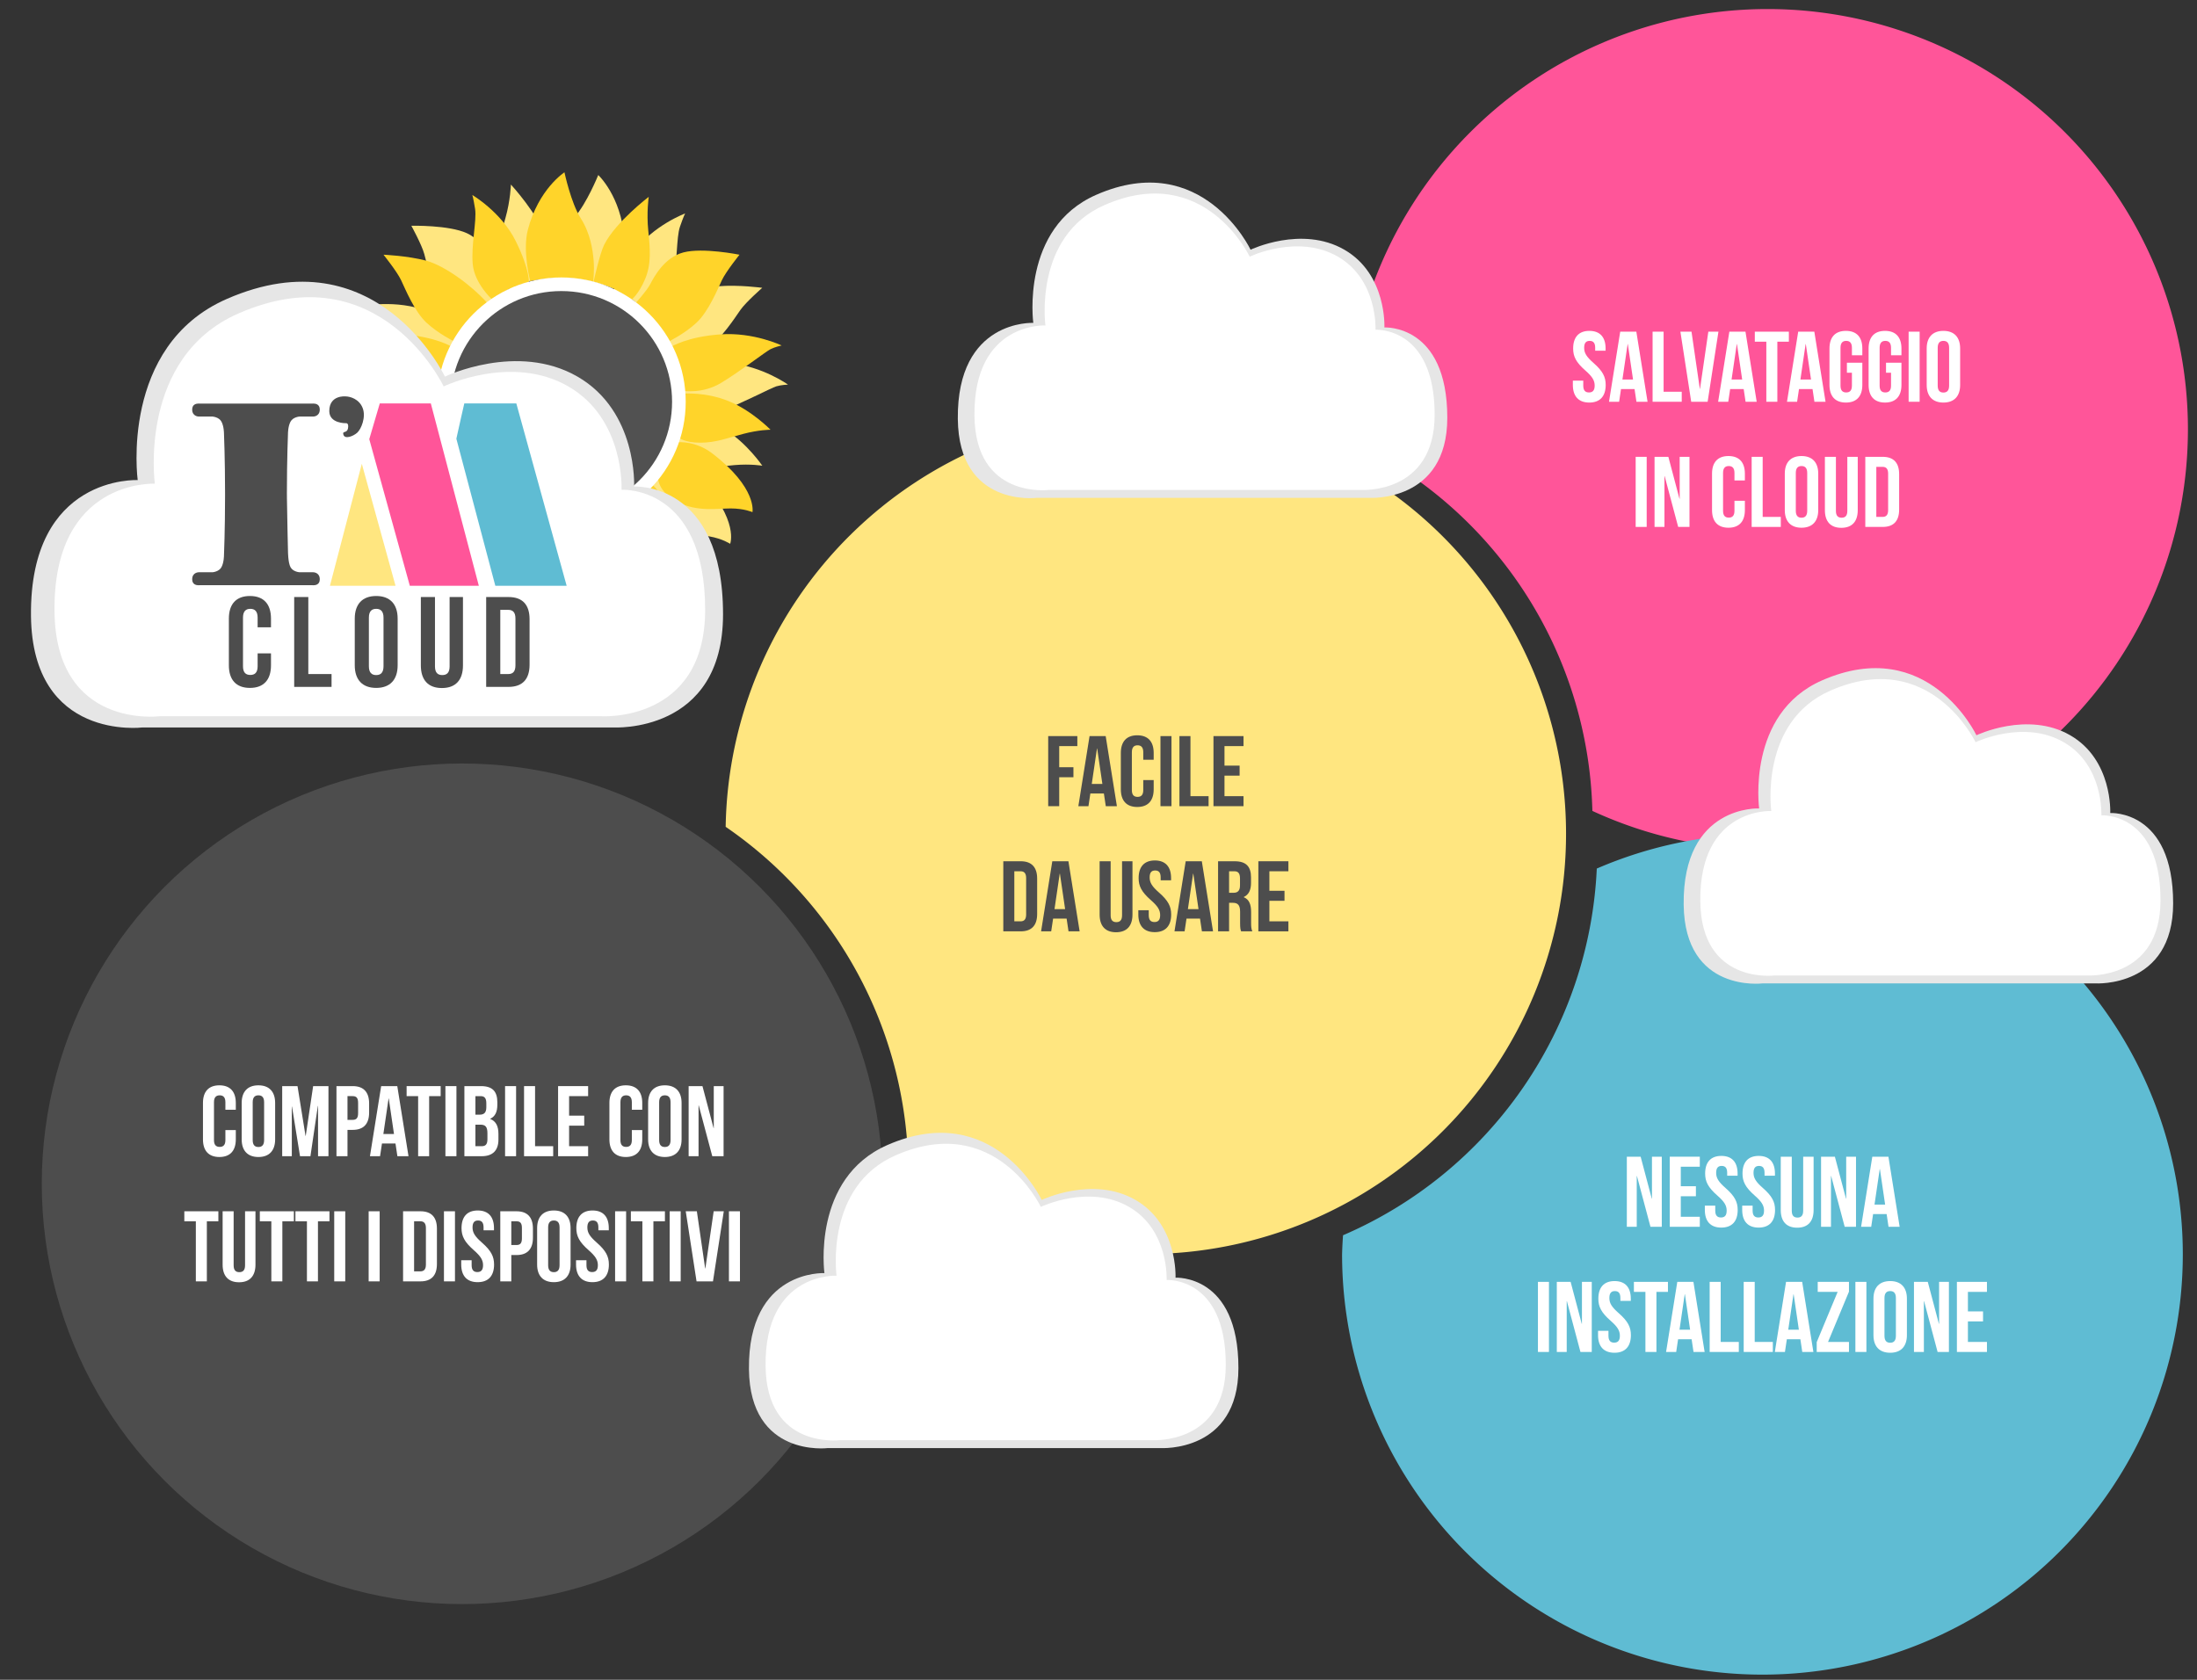 <?xml version="1.0" encoding="UTF-8" standalone="no"?>
<!-- Created with Inkscape (http://www.inkscape.org/) -->

<svg xmlns:dc="http://purl.org/dc/elements/1.1/" xmlns:cc="http://creativecommons.org/ns#" xmlns:rdf="http://www.w3.org/1999/02/22-rdf-syntax-ns#" xmlns:svg="http://www.w3.org/2000/svg" xmlns="http://www.w3.org/2000/svg" xmlns:sodipodi="http://sodipodi.sourceforge.net/DTD/sodipodi-0.dtd" xmlns:inkscape="http://www.inkscape.org/namespaces/inkscape" width="850" height="650" viewBox="0 0 850 650" id="svg2" version="1.1" inkscape:version="0.91 r13725" sodipodi:docname="imcloud-vantaggi-software.svg">
  <rect x="0" y="0" width="850" height="650" fill="#333333" stroke="none"/>
  <defs id="defs4" />
  <sodipodi:namedview id="base" pagecolor="#ffffff" bordercolor="#666666" borderopacity="1.0" inkscape:pageopacity="0.0" inkscape:pageshadow="2" inkscape:zoom="0.98994949" inkscape:cx="-53.231497" inkscape:cy="366.45682" inkscape:document-units="px" inkscape:current-layer="layer1" showgrid="false" units="px" inkscape:window-width="1920" inkscape:window-height="1027" inkscape:window-x="1432" inkscape:window-y="-8" inkscape:window-maximized="1" />
  <g inkscape:label="Livello 1" inkscape:groupmode="layer" id="layer1" transform="translate(0,-402.362)">
    <path style="color:#000000;clip-rule:nonzero;display:inline;overflow:visible;visibility:visible;opacity:1;isolation:auto;mix-blend-mode:normal;color-interpolation:sRGB;color-interpolation-filters:linearRGB;solid-color:#000000;solid-opacity:1;fill:#ff5599;fill-opacity:1;fill-rule:nonzero;stroke:none;stroke-width:4;stroke-linecap:butt;stroke-linejoin:miter;stroke-miterlimit:4;stroke-dasharray:none;stroke-dashoffset:0;stroke-opacity:1;color-rendering:auto;image-rendering:auto;shape-rendering:auto;text-rendering:auto;enable-background:accumulate" d="M 683.854 3.502 A 162.635 162.635 0 0 0 521.219 166.137 A 162.635 162.635 0 0 0 521.355 169.99 A 162.635 162.635 0 0 1 616.076 313.787 A 162.635 162.635 0 0 0 683.854 328.771 A 162.635 162.635 0 0 0 846.488 166.137 A 162.635 162.635 0 0 0 683.854 3.502 z " transform="translate(0,402.362)" id="path4147" />
    <path style="color:#000000;clip-rule:nonzero;display:inline;overflow:visible;visibility:visible;opacity:1;isolation:auto;mix-blend-mode:normal;color-interpolation:sRGB;color-interpolation-filters:linearRGB;solid-color:#000000;solid-opacity:1;fill:#5fbcd3;fill-opacity:1;fill-rule:nonzero;stroke:none;stroke-width:4;stroke-linecap:butt;stroke-linejoin:miter;stroke-miterlimit:4;stroke-dasharray:none;stroke-dashoffset:0;stroke-opacity:1;color-rendering:auto;image-rendering:auto;shape-rendering:auto;text-rendering:auto;enable-background:accumulate" d="M 681.873 322.73 A 162.635 162.635 0 0 0 617.783 336.092 A 162.635 162.635 0 0 1 519.607 477.984 A 162.635 162.635 0 0 0 519.238 485.365 A 162.635 162.635 0 0 0 681.873 648 A 162.635 162.635 0 0 0 844.508 485.365 A 162.635 162.635 0 0 0 681.873 322.73 z " transform="translate(0,402.362)" id="path4147-6" />
    <path style="color:#000000;clip-rule:nonzero;display:inline;overflow:visible;visibility:visible;opacity:1;isolation:auto;mix-blend-mode:normal;color-interpolation:sRGB;color-interpolation-filters:linearRGB;solid-color:#000000;solid-opacity:1;fill:#ffe680;fill-opacity:1;fill-rule:nonzero;stroke:none;stroke-width:4;stroke-linecap:butt;stroke-linejoin:miter;stroke-miterlimit:4;stroke-dasharray:none;stroke-dashoffset:0;stroke-opacity:1;color-rendering:auto;image-rendering:auto;shape-rendering:auto;text-rendering:auto;enable-background:accumulate" d="M 443.254 159.994 A 162.635 162.635 0 0 0 280.754 319.939 A 162.635 162.635 0 0 1 351.432 454.07 A 162.635 162.635 0 0 1 351.297 456.762 A 162.635 162.635 0 0 0 443.254 485.264 A 162.635 162.635 0 0 0 605.889 322.629 A 162.635 162.635 0 0 0 443.254 159.994 z " transform="translate(0,402.362)" id="path4147-6-2" />
    <circle style="color:#000000;clip-rule:nonzero;display:inline;overflow:visible;visibility:visible;opacity:1;isolation:auto;mix-blend-mode:normal;color-interpolation:sRGB;color-interpolation-filters:linearRGB;solid-color:#000000;solid-opacity:1;fill:#4d4d4d;fill-opacity:1;fill-rule:nonzero;stroke:none;stroke-width:4;stroke-linecap:butt;stroke-linejoin:miter;stroke-miterlimit:4;stroke-dasharray:none;stroke-dashoffset:0;stroke-opacity:1;color-rendering:auto;image-rendering:auto;shape-rendering:auto;text-rendering:auto;enable-background:accumulate" id="path4147-6-2-8" cx="178.797" cy="860.433" r="162.635" />
    <g id="layer1-0" inkscape:label="Livello 1" transform="matrix(0.588,0,0,0.588,-85.698,394.379)">
      <g inkscape:export-ydpi="300" inkscape:export-xdpi="300" id="g4431">
        <g id="g4399" transform="matrix(0.769,0,0,0.769,127.074,45.556)">
          <g style="fill:#ffe680" id="g4249" transform="matrix(-0.622,-0.11,-0.11,0.622,345.286,-21.811)">
            <g style="fill:#ffe680" id="g4253">
              <path style="fill:#ffe680;fill-rule:evenodd;stroke:none;stroke-width:1px;stroke-linecap:butt;stroke-linejoin:miter;stroke-opacity:1" d="m -432,322.106 c 0,0 -23.233,-21.349 -25.744,-47.093 -2.512,-25.744 5.651,-59.651 3.14,-75.349 -2.512,-15.698 -3.767,-18.837 -3.767,-18.837 0,0 39.558,23.233 59.023,62.791 19.465,39.558 17.581,55.884 17.581,55.884 0,0 -16.953,3.767 -27.628,9.419 C -420.07,314.572 -432,322.106 -432,322.106 Z" id="path4255" inkscape:connector-curvature="0" />
              <path style="fill:#ffe680;fill-rule:evenodd;stroke:none;stroke-width:1px;stroke-linecap:butt;stroke-linejoin:miter;stroke-opacity:1" d="m -293.86,298.246 c 0,0 8.315,-38.224 14.442,-50.233 15.698,-30.767 60.279,-64.674 60.279,-64.674 0,0 -3.14,21.349 -0.628,45.837 2.512,24.488 4.395,45.209 -4.395,65.93 -8.791,20.721 -18.837,28.256 -18.837,28.256 0,0 -18.209,-13.186 -26.372,-16.953 -8.163,-3.767 -24.488,-8.163 -24.488,-8.163 z" id="path4257" inkscape:connector-curvature="0" sodipodi:nodetypes="cscsscsc" />
              <path style="fill:#ffe680;fill-rule:evenodd;stroke:none;stroke-width:1px;stroke-linecap:butt;stroke-linejoin:miter;stroke-opacity:1" d="m -379.884,297.618 c 0,0 -10.688,-40.817 -3.14,-69.698 14.442,-55.256 49.605,-77.86 49.605,-77.86 0,0 8.791,41.442 21.977,62.163 13.186,20.721 16.326,42.698 17.581,57.14 1.256,14.442 -0.628,28.884 -0.628,28.884 0,0 -23.233,-5.651 -45.209,-5.023 -21.977,0.628 -40.186,4.395 -40.186,4.395 z" id="path4259" inkscape:connector-curvature="0" sodipodi:nodetypes="cscsscsc" />
              <path style="fill:#ffe680;fill-rule:evenodd;stroke:none;stroke-width:1px;stroke-linecap:butt;stroke-linejoin:miter;stroke-opacity:1" d="m -236.721,327.13 c 0,0 14.442,-15.698 19.465,-25.116 5.023,-9.419 18.837,-36.419 45.209,-43.326 26.372,-6.907 75.977,3.14 75.977,3.14 0,0 -18.209,22.605 -23.86,34.535 -5.651,11.93 -18.209,42.698 -34.535,57.767 -16.326,15.07 -37.047,25.116 -37.047,25.116 0,0 -11.302,-19.465 -21.977,-30.767 -10.674,-11.302 -23.233,-21.349 -23.233,-21.349 z" id="path4261" inkscape:connector-curvature="0" />
              <path style="fill:#ffe680;fill-rule:evenodd;stroke:none;stroke-width:1px;stroke-linecap:butt;stroke-linejoin:miter;stroke-opacity:1" d="m -172.047,446.432 c 0,0 25.744,4.395 50.86,-10.674 25.116,-15.07 60.907,-42.698 67.186,-45.837 6.279,-3.14 15.07,-5.023 15.07,-5.023 0,0 -37.674,-18.209 -82.884,-15.07 C -167.023,372.967 -189,386.781 -189,386.781 c 0,0 8.791,11.302 12.558,31.395 3.767,20.093 4.395,28.256 4.395,28.256 z" id="path4263" inkscape:connector-curvature="0" />
              <path style="fill:#ffe680;fill-rule:evenodd;stroke:none;stroke-width:1px;stroke-linecap:butt;stroke-linejoin:miter;stroke-opacity:1" d="m -171.419,450.199 c 0,0 28.884,-2.512 60.279,10.047 C -79.744,472.804 -54,499.176 -54,499.176 c 0,0 -15.698,0 -37.047,5.651 -21.349,5.651 -37.047,11.93 -58.395,11.93 -21.349,0 -28.884,-6.907 -28.884,-6.907 0,0 5.651,-14.442 6.907,-28.256 1.256,-13.814 0,-31.395 0,-31.395 z" id="path4265" inkscape:connector-curvature="0" />
              <path style="fill:#ffe680;fill-rule:evenodd;stroke:none;stroke-width:1px;stroke-linecap:butt;stroke-linejoin:miter;stroke-opacity:1" d="m -206.581,563.851 c 0,0 8.163,-8.791 15.698,-21.977 7.535,-13.186 11.93,-25.744 11.93,-25.744 0,0 23.398,-2.103 45.837,15.07 61.535,47.093 54.628,79.744 54.628,79.744 0,0 -11.302,-5.023 -29.512,-5.023 -18.209,0 -45.209,5.023 -72.209,-8.791 -27,-13.814 -26.372,-33.279 -26.372,-33.279 z" id="path4267" inkscape:connector-curvature="0" sodipodi:nodetypes="cscscssc" />
              <path style="fill:#ffe680;fill-rule:evenodd;stroke:none;stroke-width:1px;stroke-linecap:butt;stroke-linejoin:miter;stroke-opacity:1" d="m -214.744,573.269 c 0,0 15.07,11.93 37.047,57.14 21.977,45.209 15.698,71.581 15.698,71.581 0,0 -18.837,-20.721 -32.651,-27.628 -13.814,-6.907 -52.116,-33.907 -52.116,-33.907 0,0 8.791,23.86 3.767,55.884 -5.023,32.023 -20.721,50.233 -20.721,50.233 0,0 -7.535,-13.814 -15.07,-22.605 -7.535,-8.791 -24.488,-23.233 -33.279,-35.791 C -320.86,675.618 -324,666.199 -324,666.199 c 0,0 -21.349,39.558 -25.116,50.86 -3.767,11.302 -5.651,23.86 -5.651,23.86 0,0 -36.419,-40.186 -42.698,-56.512 -9.198,-23.914 -12.558,-63.419 -12.558,-63.419 0,0 -23.233,25.744 -42.07,37.047 -18.837,11.302 -38.93,24.488 -47.721,31.395 -8.791,6.907 -14.442,13.186 -14.442,13.186 0,0 3.14,-41.442 13.814,-65.93 10.674,-24.488 38.93,-62.163 38.93,-62.163 0,0 49.605,49.605 125.581,49.605 75.977,0 121.186,-50.86 121.186,-50.86 z" id="path4269" inkscape:connector-curvature="0" sodipodi:nodetypes="cscscscsscscscsscscsc" />
              <path inkscape:connector-curvature="0" id="path4271" d="m -438.132,327.13 c -22.186,-24.43 -56.703,-49.615 -82.256,-57.14 -26.372,-6.907 -58.395,-8.163 -58.395,-8.163 0,0 18.209,22.605 23.86,34.535 5.651,11.93 18.209,42.698 34.535,57.767 16.326,15.07 37.047,25.116 37.047,25.116 0,0 11.302,-19.465 21.977,-30.767 10.674,-11.302 23.233,-21.349 23.233,-21.349 z" style="fill:#ffe680;fill-rule:evenodd;stroke:none;stroke-width:1px;stroke-linecap:butt;stroke-linejoin:miter;stroke-opacity:1" sodipodi:nodetypes="cccsscsc" />
              <path inkscape:connector-curvature="0" id="path4273" d="m -502.806,446.432 c 0,0 -25.744,4.395 -50.86,-10.674 -25.116,-15.07 -60.907,-42.698 -67.186,-45.837 -6.279,-3.14 -15.07,-5.023 -15.07,-5.023 0,0 37.674,-18.209 82.884,-15.07 45.209,3.14 67.186,16.953 67.186,16.953 0,0 -8.791,11.302 -12.558,31.395 -3.767,20.093 -4.395,28.256 -4.395,28.256 z" style="fill:#ffe680;fill-rule:evenodd;stroke:none;stroke-width:1px;stroke-linecap:butt;stroke-linejoin:miter;stroke-opacity:1" />
              <path inkscape:connector-curvature="0" id="path4275" d="m -503.434,450.199 c 0,0 -28.884,-2.512 -60.279,10.047 -31.395,12.558 -57.14,38.93 -57.14,38.93 0,0 15.698,0 37.047,5.651 21.349,5.651 37.047,11.93 58.395,11.93 21.349,0 28.884,-6.907 28.884,-6.907 0,0 -5.651,-14.442 -6.907,-28.256 -1.256,-13.814 0,-31.395 0,-31.395 z" style="fill:#ffe680;fill-rule:evenodd;stroke:none;stroke-width:1px;stroke-linecap:butt;stroke-linejoin:miter;stroke-opacity:1" />
              <path sodipodi:nodetypes="cscscssc" inkscape:connector-curvature="0" id="path4277" d="m -468.271,563.851 c 0,0 -8.163,-8.791 -15.698,-21.977 -7.535,-13.186 -11.93,-25.744 -11.93,-25.744 0,0 -23.398,-2.103 -45.837,15.07 -61.535,47.093 -54.628,79.744 -54.628,79.744 0,0 11.302,-5.023 29.512,-5.023 18.209,0 45.209,5.023 72.209,-8.791 27,-13.814 26.372,-33.279 26.372,-33.279 z" style="fill:#ffe680;fill-rule:evenodd;stroke:none;stroke-width:1px;stroke-linecap:butt;stroke-linejoin:miter;stroke-opacity:1" />
            </g>
          </g>
          <g style="fill:#ffd42a" transform="matrix(0.631,0,0,0.631,717.628,11.182)" id="g4203">
            <g style="fill:#ffd42a" id="g4189">
              <path inkscape:connector-curvature="0" id="path4165" d="m -432,322.106 c 0,0 -23.233,-21.349 -25.744,-47.093 -2.512,-25.744 5.651,-59.651 3.14,-75.349 -2.512,-15.698 -3.767,-18.837 -3.767,-18.837 0,0 39.558,23.233 59.023,62.791 19.465,39.558 17.581,55.884 17.581,55.884 0,0 -16.953,3.767 -27.628,9.419 C -420.07,314.572 -432,322.106 -432,322.106 Z" style="fill:#ffd42a;fill-rule:evenodd;stroke:none;stroke-width:1px;stroke-linecap:butt;stroke-linejoin:miter;stroke-opacity:1" />
              <path sodipodi:nodetypes="cscsscsc" inkscape:connector-curvature="0" id="path4167" d="m -293.86,298.246 c 0,0 8.315,-38.224 14.442,-50.233 15.698,-30.767 60.279,-64.674 60.279,-64.674 0,0 -3.14,21.349 -0.628,45.837 2.512,24.488 4.395,45.209 -4.395,65.93 -8.791,20.721 -18.837,28.256 -18.837,28.256 0,0 -18.209,-13.186 -26.372,-16.953 -8.163,-3.767 -24.488,-8.163 -24.488,-8.163 z" style="fill:#ffd42a;fill-rule:evenodd;stroke:none;stroke-width:1px;stroke-linecap:butt;stroke-linejoin:miter;stroke-opacity:1" />
              <path sodipodi:nodetypes="cscsscsc" inkscape:connector-curvature="0" id="path4169" d="m -379.884,297.618 c 0,0 -10.688,-40.817 -3.14,-69.698 14.442,-55.256 49.605,-77.86 49.605,-77.86 0,0 8.791,41.442 21.977,62.163 13.186,20.721 16.326,42.698 17.581,57.14 1.256,14.442 -0.628,28.884 -0.628,28.884 0,0 -23.233,-5.651 -45.209,-5.023 -21.977,0.628 -40.186,4.395 -40.186,4.395 z" style="fill:#ffd42a;fill-rule:evenodd;stroke:none;stroke-width:1px;stroke-linecap:butt;stroke-linejoin:miter;stroke-opacity:1" />
              <path inkscape:connector-curvature="0" id="path4171" d="m -236.721,327.13 c 0,0 14.442,-15.698 19.465,-25.116 5.023,-9.419 18.837,-36.419 45.209,-43.326 26.372,-6.907 75.977,3.14 75.977,3.14 0,0 -18.209,22.605 -23.86,34.535 -5.651,11.93 -18.209,42.698 -34.535,57.767 -16.326,15.07 -37.047,25.116 -37.047,25.116 0,0 -11.302,-19.465 -21.977,-30.767 -10.674,-11.302 -23.233,-21.349 -23.233,-21.349 z" style="fill:#ffd42a;fill-rule:evenodd;stroke:none;stroke-width:1px;stroke-linecap:butt;stroke-linejoin:miter;stroke-opacity:1" />
              <path inkscape:connector-curvature="0" id="path4173" d="m -172.047,446.432 c 0,0 25.744,4.395 50.86,-10.674 25.116,-15.07 60.907,-42.698 67.186,-45.837 6.279,-3.14 15.07,-5.023 15.07,-5.023 0,0 -37.674,-18.209 -82.884,-15.07 C -167.023,372.967 -189,386.781 -189,386.781 c 0,0 8.791,11.302 12.558,31.395 3.767,20.093 4.395,28.256 4.395,28.256 z" style="fill:#ffd42a;fill-rule:evenodd;stroke:none;stroke-width:1px;stroke-linecap:butt;stroke-linejoin:miter;stroke-opacity:1" />
              <path inkscape:connector-curvature="0" id="path4175" d="m -171.419,450.199 c 0,0 28.884,-2.512 60.279,10.047 C -79.744,472.804 -54,499.176 -54,499.176 c 0,0 -15.698,0 -37.047,5.651 -21.349,5.651 -37.047,11.93 -58.395,11.93 -21.349,0 -28.884,-6.907 -28.884,-6.907 0,0 5.651,-14.442 6.907,-28.256 1.256,-13.814 0,-31.395 0,-31.395 z" style="fill:#ffd42a;fill-rule:evenodd;stroke:none;stroke-width:1px;stroke-linecap:butt;stroke-linejoin:miter;stroke-opacity:1" />
              <path sodipodi:nodetypes="cscscssc" inkscape:connector-curvature="0" id="path4177" d="m -206.581,563.851 c 0,0 8.163,-8.791 15.698,-21.977 7.535,-13.186 11.93,-25.744 11.93,-25.744 0,0 23.398,-2.103 45.837,15.07 61.535,47.093 54.628,79.744 54.628,79.744 0,0 -11.302,-5.023 -29.512,-5.023 -18.209,0 -45.209,5.023 -72.209,-8.791 -27,-13.814 -26.372,-33.279 -26.372,-33.279 z" style="fill:#ffd42a;fill-rule:evenodd;stroke:none;stroke-width:1px;stroke-linecap:butt;stroke-linejoin:miter;stroke-opacity:1" />
              <path sodipodi:nodetypes="cscscscsscscscsscscsc" inkscape:connector-curvature="0" id="path4179" d="m -214.744,573.269 c 0,0 15.07,11.93 37.047,57.14 21.977,45.209 15.698,71.581 15.698,71.581 0,0 -18.837,-20.721 -32.651,-27.628 -13.814,-6.907 -52.116,-33.907 -52.116,-33.907 0,0 8.791,23.86 3.767,55.884 -5.023,32.023 -20.721,50.233 -20.721,50.233 0,0 -7.535,-13.814 -15.07,-22.605 -7.535,-8.791 -24.488,-23.233 -33.279,-35.791 C -320.86,675.618 -324,666.199 -324,666.199 c 0,0 -21.349,39.558 -25.116,50.86 -3.767,11.302 -5.651,23.86 -5.651,23.86 0,0 -36.419,-40.186 -42.698,-56.512 -9.198,-23.914 -12.558,-63.419 -12.558,-63.419 0,0 -23.233,25.744 -42.07,37.047 -18.837,11.302 -38.93,24.488 -47.721,31.395 -8.791,6.907 -14.442,13.186 -14.442,13.186 0,0 3.14,-41.442 13.814,-65.93 10.674,-24.488 38.93,-62.163 38.93,-62.163 0,0 49.605,49.605 125.581,49.605 75.977,0 121.186,-50.86 121.186,-50.86 z" style="fill:#ffd42a;fill-rule:evenodd;stroke:none;stroke-width:1px;stroke-linecap:butt;stroke-linejoin:miter;stroke-opacity:1" />
              <path sodipodi:nodetypes="cccsscsc" style="fill:#ffd42a;fill-rule:evenodd;stroke:none;stroke-width:1px;stroke-linecap:butt;stroke-linejoin:miter;stroke-opacity:1" d="m -438.132,327.13 c -22.186,-24.43 -56.703,-49.615 -82.256,-57.14 -26.372,-6.907 -58.395,-8.163 -58.395,-8.163 0,0 18.209,22.605 23.86,34.535 5.651,11.93 18.209,42.698 34.535,57.767 16.326,15.07 37.047,25.116 37.047,25.116 0,0 11.302,-19.465 21.977,-30.767 10.674,-11.302 23.233,-21.349 23.233,-21.349 z" id="path4181" inkscape:connector-curvature="0" />
              <path style="fill:#ffd42a;fill-rule:evenodd;stroke:none;stroke-width:1px;stroke-linecap:butt;stroke-linejoin:miter;stroke-opacity:1" d="m -502.806,446.432 c 0,0 -25.744,4.395 -50.86,-10.674 -25.116,-15.07 -60.907,-42.698 -67.186,-45.837 -6.279,-3.14 -15.07,-5.023 -15.07,-5.023 0,0 37.674,-18.209 82.884,-15.07 45.209,3.14 67.186,16.953 67.186,16.953 0,0 -8.791,11.302 -12.558,31.395 -3.767,20.093 -4.395,28.256 -4.395,28.256 z" id="path4183" inkscape:connector-curvature="0" />
              <path style="fill:#ffd42a;fill-rule:evenodd;stroke:none;stroke-width:1px;stroke-linecap:butt;stroke-linejoin:miter;stroke-opacity:1" d="m -503.434,450.199 c 0,0 -28.884,-2.512 -60.279,10.047 -31.395,12.558 -57.14,38.93 -57.14,38.93 0,0 15.698,0 37.047,5.651 21.349,5.651 37.047,11.93 58.395,11.93 21.349,0 28.884,-6.907 28.884,-6.907 0,0 -5.651,-14.442 -6.907,-28.256 -1.256,-13.814 0,-31.395 0,-31.395 z" id="path4185" inkscape:connector-curvature="0" />
              <path style="fill:#ffd42a;fill-rule:evenodd;stroke:none;stroke-width:1px;stroke-linecap:butt;stroke-linejoin:miter;stroke-opacity:1" d="m -468.271,563.851 c 0,0 -8.163,-8.791 -15.698,-21.977 -7.535,-13.186 -11.93,-25.744 -11.93,-25.744 0,0 -23.398,-2.103 -45.837,15.07 -61.535,47.093 -54.628,79.744 -54.628,79.744 0,0 11.302,-5.023 29.512,-5.023 18.209,0 45.209,5.023 72.209,-8.791 27,-13.814 26.372,-33.279 26.372,-33.279 z" id="path4187" inkscape:connector-curvature="0" sodipodi:nodetypes="cscscssc" />
            </g>
          </g>
          <circle r="106.422" cy="302.251" cx="504.575" id="circle4281" style="opacity:1;fill:#ffffff;fill-opacity:1;stroke:none;stroke-width:2.6;stroke-miterlimit:4;stroke-dasharray:none" />
          <circle style="opacity:0.97;fill:#4d4d4d;fill-opacity:1;stroke:none;stroke-width:2.6;stroke-miterlimit:4;stroke-dasharray:none" id="path4161" cx="504.575" cy="302.251" r="94.755" />
        </g>
        <g id="g4365" transform="translate(20,0)">
          <g inkscape:export-ydpi="300" inkscape:export-xdpi="300" inkscape:export-filename="C:\Users\Giacomo.TOSCO-DATA\Desktop\im-cloud-ico.png" transform="matrix(1.272,0,0,1.272,-101.678,-101.689)" id="g4148">
            <path sodipodi:nodetypes="cscscsccsc" inkscape:connector-curvature="0" id="path4680" d="m 250.019,338.995 c 0,0 -9.469,-69.364 46.003,-93.679 77.741,-34.077 112.917,40.148 112.917,40.148 0,0 37.408,-18.001 68.587,0 31.179,18.001 29.275,56.877 29.275,56.877 0,0 46.003,-2.731 46.003,66.078 0,62.028 -56.877,58.55 -56.877,58.55 l -243.399,0 c 0,0 -57.035,7.23 -57.713,-57.713 -0.763,-73.117 55.204,-70.26 55.204,-70.26 z" style="fill:#e6e6e6;fill-rule:evenodd;stroke:none;stroke-width:1px;stroke-linecap:butt;stroke-linejoin:miter;stroke-opacity:1" inkscape:export-xdpi="300" inkscape:export-ydpi="300" />
            <path style="fill:#ffffff;fill-rule:evenodd;stroke:none;stroke-width:1px;stroke-linecap:butt;stroke-linejoin:miter;stroke-opacity:1" d="m 258.884,340.864 c 0,0 -8.902,-65.213 43.25,-88.074 73.089,-32.038 106.16,37.746 106.16,37.746 0,0 35.169,-16.924 64.482,0 29.313,16.924 27.523,53.473 27.523,53.473 0,0 43.25,-2.568 43.25,62.123 0,58.317 -53.473,55.046 -53.473,55.046 l -228.834,0 c 0,0 -53.622,6.797 -54.26,-54.26 -0.718,-68.741 51.9,-66.055 51.9,-66.055 z" id="path4147-62" inkscape:connector-curvature="0" sodipodi:nodetypes="cscscsccsc" inkscape:export-xdpi="300" inkscape:export-ydpi="300" />
          </g>
          <g inkscape:export-ydpi="300" inkscape:export-xdpi="300" inkscape:export-filename="C:\Users\Giacomo.TOSCO-DATA\Desktop\im-cloud-ico.png" id="g4154">
            <path inkscape:connector-curvature="0" id="path4156" style="font-style:normal;font-variant:normal;font-weight:normal;font-stretch:normal;font-size:medium;line-height:125%;font-family:'Bebas Neue';-inkscape-font-specification:'Bebas Neue';letter-spacing:0px;word-spacing:0px;fill:#4d4d4d;fill-opacity:1;stroke:none;stroke-width:1px;stroke-linecap:butt;stroke-linejoin:miter;stroke-opacity:1" d="m 295.262,443.555 0,8.448 c 0,4.224 -1.859,5.745 -4.815,5.745 -2.957,0 -4.815,-1.521 -4.815,-5.745 l 0,-31.934 c 0,-4.224 1.859,-5.829 4.815,-5.829 2.957,0 4.815,1.605 4.815,5.829 l 0,6.336 8.786,0 0,-5.745 c 0,-9.462 -4.731,-14.869 -13.855,-14.869 -9.124,0 -13.855,5.407 -13.855,14.869 l 0,30.751 c 0,9.462 4.731,14.869 13.855,14.869 9.124,0 13.855,-5.407 13.855,-14.869 l 0,-7.857 -8.786,0 z" />
            <path inkscape:connector-curvature="0" id="path4158" style="font-style:normal;font-variant:normal;font-weight:normal;font-stretch:normal;font-size:medium;line-height:125%;font-family:'Bebas Neue';-inkscape-font-specification:'Bebas Neue';letter-spacing:0px;word-spacing:0px;fill:#4d4d4d;fill-opacity:1;stroke:none;stroke-width:1px;stroke-linecap:butt;stroke-linejoin:miter;stroke-opacity:1" d="m 319.317,465.605 24.584,0 0,-8.448 -15.291,0 0,-50.689 -9.293,0 0,59.137 z" />
            <path inkscape:connector-curvature="0" id="path4160" style="font-style:normal;font-variant:normal;font-weight:normal;font-stretch:normal;font-size:medium;line-height:125%;font-family:'Bebas Neue';-inkscape-font-specification:'Bebas Neue';letter-spacing:0px;word-spacing:0px;fill:#4d4d4d;fill-opacity:1;stroke:none;stroke-width:1px;stroke-linecap:butt;stroke-linejoin:miter;stroke-opacity:1" d="m 368.463,420.07 c 0,-4.224 1.859,-5.829 4.815,-5.829 2.957,0 4.815,1.605 4.815,5.829 l 0,31.934 c 0,4.224 -1.859,5.829 -4.815,5.829 -2.957,0 -4.815,-1.605 -4.815,-5.829 l 0,-31.934 z m -9.293,31.343 c 0,9.462 4.984,14.869 14.108,14.869 9.124,0 14.108,-5.407 14.108,-14.869 l 0,-30.751 c 0,-9.462 -4.984,-14.869 -14.108,-14.869 -9.124,0 -14.108,5.407 -14.108,14.869 l 0,30.751 z" />
            <path inkscape:connector-curvature="0" id="path4162" style="font-style:normal;font-variant:normal;font-weight:normal;font-stretch:normal;font-size:medium;line-height:125%;font-family:'Bebas Neue';-inkscape-font-specification:'Bebas Neue';letter-spacing:0px;word-spacing:0px;fill:#4d4d4d;fill-opacity:1;stroke:none;stroke-width:1px;stroke-linecap:butt;stroke-linejoin:miter;stroke-opacity:1" d="m 402.656,406.468 0,45.028 c 0,9.462 4.731,14.869 13.855,14.869 9.124,0 13.855,-5.407 13.855,-14.869 l 0,-45.028 -8.786,0 0,45.62 c 0,4.224 -1.859,5.745 -4.815,5.745 -2.957,0 -4.815,-1.521 -4.815,-5.745 l 0,-45.62 -9.293,0 z" />
            <path inkscape:connector-curvature="0" id="path4164" style="font-style:normal;font-variant:normal;font-weight:normal;font-stretch:normal;font-size:medium;line-height:125%;font-family:'Bebas Neue';-inkscape-font-specification:'Bebas Neue';letter-spacing:0px;word-spacing:0px;fill:#4d4d4d;fill-opacity:1;stroke:none;stroke-width:1px;stroke-linecap:butt;stroke-linejoin:miter;stroke-opacity:1" d="m 445.635,465.605 14.7,0 c 9.293,0 13.855,-5.153 13.855,-14.615 l 0,-29.906 c 0,-9.462 -4.562,-14.615 -13.855,-14.615 l -14.7,0 0,59.137 z m 14.531,-50.689 c 2.957,0 4.731,1.521 4.731,5.745 l 0,30.751 c 0,4.224 -1.774,5.745 -4.731,5.745 l -5.238,0 0,-42.241 5.238,0 z" />
          </g>
          <g inkscape:export-filename="C:\Users\Giacomo.TOSCO-DATA\Desktop\im-cloud-ico.png" inkscape:export-ydpi="300" inkscape:export-xdpi="300" transform="matrix(0.426,0,0,0.426,215.333,221.889)" id="g4212">
            <path inkscape:connector-curvature="0" id="path4425" d="m 273.727,134.4 c -1.098,2.7e-4 -1.83,0.114 -1.83,0.114 l -86.596,0 -0.445,0 -86.594,0 c 0,0 -0.734,-0.112 -1.832,-0.112 -3.295,0 -9.885,1.016 -9.885,9.189 0,10.897 10.045,10.899 10.045,10.899 l 21.199,0 c 0,0 10.046,0.602 13.951,7.867 3.906,7.265 3.904,18.164 3.904,18.164 0,0 1.672,39.955 1.672,92.018 l 0,0.091 0,4.344 c 0,52.063 -1.672,92.018 -1.672,92.018 0,0 0.001,10.899 -3.904,18.164 -3.906,7.265 -13.951,7.867 -13.951,7.867 l -21.199,0 c 0,0 -10.045,0.002 -10.045,10.899 0,8.173 6.589,9.189 9.885,9.189 1.098,0 1.832,-0.112 1.832,-0.112 l 86.594,0 0.445,0 86.596,0 c 0,0 0.732,0.114 1.83,0.114 3.295,8e-4 9.887,-1.018 9.887,-9.191 0,-10.897 -10.045,-10.899 -10.045,-10.899 l -21.201,0 c 0,0 -10.044,-0.602 -13.949,-7.867 -3.906,-7.265 -3.906,-24.674 -3.906,-24.674 0,0 -1.279,-52.522 -1.625,-81.91 0.077,-2.447 0.071,-5.073 -0.047,-7.943 l 0,-0.091 c 0,-52.063 1.672,-92.018 1.672,-92.018 0,0 6.5e-4,-10.899 3.906,-18.164 3.906,-7.265 13.949,-7.867 13.949,-7.867 l 21.201,0 c 0,0 10.045,-0.002 10.045,-10.899 0,-8.173 -6.591,-9.192 -9.887,-9.191 z" style="fill:#4d4d4d;fill-opacity:1;fill-rule:evenodd;stroke:none;stroke-width:1px;stroke-linecap:butt;stroke-linejoin:miter;stroke-opacity:1" />
            <g transform="matrix(0.835,0,0,0.761,986.067,77.438)" id="g4427">
              <path inkscape:connector-curvature="0" style="font-style:normal;font-variant:normal;font-weight:800;font-stretch:normal;font-size:medium;line-height:125%;font-family:Futura;-inkscape-font-specification:'Futura Ultra-Bold';letter-spacing:0px;word-spacing:0px;fill:#ffe680;fill-opacity:1;stroke:none;stroke-width:1px;stroke-linecap:butt;stroke-linejoin:miter;stroke-opacity:1" d="m -763.498,197.109 -58.969,247.619 121.324,0 -62.355,-247.619 z" id="path4429" />
              <path inkscape:connector-curvature="0" style="font-style:normal;font-variant:normal;font-weight:800;font-stretch:normal;font-size:medium;line-height:125%;font-family:Futura;-inkscape-font-specification:'Futura Ultra-Bold';letter-spacing:0px;word-spacing:0px;fill:#5fbcd3;fill-opacity:1;stroke:none;stroke-width:1px;stroke-linecap:butt;stroke-linejoin:miter;stroke-opacity:1" d="m -573.943,74.656 c -0.151,0.151 -2.034,9.188 -5.648,27.111 -3.615,17.773 -6.627,32.609 -9.037,44.508 l 72.07,298.453 131.943,0 -93.082,-370.072 -96.246,0 z" id="path4431" />
              <path inkscape:connector-curvature="0" style="font-style:normal;font-variant:normal;font-weight:800;font-stretch:normal;font-size:medium;line-height:125%;font-family:Futura;-inkscape-font-specification:'Futura Ultra-Bold';letter-spacing:0px;word-spacing:0px;fill:#ff5599;fill-opacity:1;stroke:none;stroke-width:1px;stroke-linecap:butt;stroke-linejoin:miter;stroke-opacity:1" d="m -730.287,74.656 -19.43,72.523 75.008,297.549 127.65,0 -88.791,-370.072 -94.438,0 z" id="path4433" />
            </g>
            <path sodipodi:nodetypes="cscssssc" inkscape:connector-curvature="0" id="path4435" d="m 323.303,123.362 c 0,0 -24.996,-2.532 -24.996,22.652 0,19.528 25.777,18.747 25.777,18.747 0,0 4.687,-0.781 3.124,7.811 -1.562,8.592 -9.373,3.124 -7.03,10.155 2.343,7.03 14.841,2.343 21.09,-3.124 6.249,-5.468 14.06,-24.215 8.592,-38.275 -5.468,-14.06 -19.528,-17.966 -26.558,-17.966 z" style="fill:#4d4d4d;fill-opacity:1;fill-rule:evenodd;stroke:none;stroke-width:1px;stroke-linecap:butt;stroke-linejoin:miter;stroke-opacity:1" />
          </g>
        </g>
      </g>
    </g>
    <g id="layer1-03" inkscape:label="Livello 1" transform="matrix(0.529,0,0,0.529,186.702,715.672)">
      <path inkscape:export-ydpi="300" inkscape:export-xdpi="300" style="fill:#e6e6e6;fill-rule:evenodd;stroke:none;stroke-width:1px;stroke-linecap:butt;stroke-linejoin:miter;stroke-opacity:1" d="m 250.019,338.995 c 0,0 -9.469,-69.364 46.003,-93.679 77.741,-34.077 112.917,40.148 112.917,40.148 0,0 37.408,-18.001 68.587,0 31.179,18.001 29.275,56.877 29.275,56.877 0,0 46.003,-2.731 46.003,66.078 0,62.028 -56.877,58.55 -56.877,58.55 l -243.399,0 c 0,0 -57.035,7.23 -57.713,-57.713 -0.763,-73.117 55.204,-70.26 55.204,-70.26 z" id="path4680-5" inkscape:connector-curvature="0" sodipodi:nodetypes="cscscsccsc" />
      <path inkscape:export-ydpi="300" inkscape:export-xdpi="300" sodipodi:nodetypes="cscscsccsc" inkscape:connector-curvature="0" id="path4147-7" d="m 258.884,340.864 c 0,0 -8.902,-65.213 43.25,-88.074 73.089,-32.038 106.16,37.746 106.16,37.746 0,0 35.169,-16.924 64.482,0 29.313,16.924 27.523,53.473 27.523,53.473 0,0 43.25,-2.568 43.25,62.123 0,58.317 -53.473,55.046 -53.473,55.046 l -228.834,0 c 0,0 -53.622,6.797 -54.26,-54.26 -0.718,-68.741 51.9,-66.055 51.9,-66.055 z" style="fill:#ffffff;fill-rule:evenodd;stroke:none;stroke-width:1px;stroke-linecap:butt;stroke-linejoin:miter;stroke-opacity:1" />
    </g>
    <g transform="matrix(0.529,0,0,0.529,267.514,347.977)" inkscape:label="Livello 1" id="g4586">
      <path sodipodi:nodetypes="cscscsccsc" inkscape:connector-curvature="0" id="path4588" d="m 250.019,338.995 c 0,0 -9.469,-69.364 46.003,-93.679 77.741,-34.077 112.917,40.148 112.917,40.148 0,0 37.408,-18.001 68.587,0 31.179,18.001 29.275,56.877 29.275,56.877 0,0 46.003,-2.731 46.003,66.078 0,62.028 -56.877,58.55 -56.877,58.55 l -243.399,0 c 0,0 -57.035,7.23 -57.713,-57.713 -0.763,-73.117 55.204,-70.26 55.204,-70.26 z" style="fill:#e6e6e6;fill-rule:evenodd;stroke:none;stroke-width:1px;stroke-linecap:butt;stroke-linejoin:miter;stroke-opacity:1" inkscape:export-xdpi="300" inkscape:export-ydpi="300" />
      <path style="fill:#ffffff;fill-rule:evenodd;stroke:none;stroke-width:1px;stroke-linecap:butt;stroke-linejoin:miter;stroke-opacity:1" d="m 258.884,340.864 c 0,0 -8.902,-65.213 43.25,-88.074 73.089,-32.038 106.16,37.746 106.16,37.746 0,0 35.169,-16.924 64.482,0 29.313,16.924 27.523,53.473 27.523,53.473 0,0 43.25,-2.568 43.25,62.123 0,58.317 -53.473,55.046 -53.473,55.046 l -228.834,0 c 0,0 -53.622,6.797 -54.26,-54.26 -0.718,-68.741 51.9,-66.055 51.9,-66.055 z" id="path4590" inkscape:connector-curvature="0" sodipodi:nodetypes="cscscsccsc" inkscape:export-xdpi="300" inkscape:export-ydpi="300" />
    </g>
    <g transform="matrix(0.529,0,0,0.529,548.337,535.865)" inkscape:label="Livello 1" id="g4592">
      <path sodipodi:nodetypes="cscscsccsc" inkscape:connector-curvature="0" id="path4594" d="m 250.019,338.995 c 0,0 -9.469,-69.364 46.003,-93.679 77.741,-34.077 112.917,40.148 112.917,40.148 0,0 37.408,-18.001 68.587,0 31.179,18.001 29.275,56.877 29.275,56.877 0,0 46.003,-2.731 46.003,66.078 0,62.028 -56.877,58.55 -56.877,58.55 l -243.399,0 c 0,0 -57.035,7.23 -57.713,-57.713 -0.763,-73.117 55.204,-70.26 55.204,-70.26 z" style="fill:#e6e6e6;fill-rule:evenodd;stroke:none;stroke-width:1px;stroke-linecap:butt;stroke-linejoin:miter;stroke-opacity:1" inkscape:export-xdpi="300" inkscape:export-ydpi="300" />
      <path style="fill:#ffffff;fill-rule:evenodd;stroke:none;stroke-width:1px;stroke-linecap:butt;stroke-linejoin:miter;stroke-opacity:1" d="m 258.884,340.864 c 0,0 -8.902,-65.213 43.25,-88.074 73.089,-32.038 106.16,37.746 106.16,37.746 0,0 35.169,-16.924 64.482,0 29.313,16.924 27.523,53.473 27.523,53.473 0,0 43.25,-2.568 43.25,62.123 0,58.317 -53.473,55.046 -53.473,55.046 l -228.834,0 c 0,0 -53.622,6.797 -54.26,-54.26 -0.718,-68.741 51.9,-66.055 51.9,-66.055 z" id="path4596" inkscape:connector-curvature="0" sodipodi:nodetypes="cscscsccsc" inkscape:export-xdpi="300" inkscape:export-ydpi="300" />
    </g>
    <g style="font-style:normal;font-variant:normal;font-weight:normal;font-stretch:normal;font-size:38.745px;line-height:125%;font-family:'Bebas Neue';-inkscape-font-specification:'Bebas Neue';text-align:center;letter-spacing:0px;word-spacing:0px;text-anchor:middle;fill:#ffffff;fill-opacity:1;stroke:none;stroke-width:1px;stroke-linecap:butt;stroke-linejoin:miter;stroke-opacity:1" id="text4207">
      <path d="m 87.202,839.646 0,3.875 c 0,1.937 -0.852,2.635 -2.208,2.635 -1.356,0 -2.208,-0.697 -2.208,-2.635 l 0,-14.646 c 0,-1.937 0.852,-2.673 2.208,-2.673 1.356,0 2.208,0.736 2.208,2.673 l 0,2.906 4.029,0 0,-2.635 c 0,-4.339 -2.17,-6.819 -6.354,-6.819 -4.184,0 -6.354,2.48 -6.354,6.819 l 0,14.103 c 0,4.339 2.17,6.819 6.354,6.819 4.184,0 6.354,-2.48 6.354,-6.819 l 0,-3.603 -4.029,0 z" style="" id="path4314" />
      <path d="m 97.768,828.875 c 0,-1.937 0.852,-2.673 2.208,-2.673 1.356,0 2.208,0.736 2.208,2.673 l 0,14.646 c 0,1.937 -0.852,2.673 -2.208,2.673 -1.356,0 -2.208,-0.736 -2.208,-2.673 l 0,-14.646 z M 93.507,843.25 c 0,4.339 2.286,6.819 6.47,6.819 4.184,0 6.47,-2.48 6.47,-6.819 l 0,-14.103 c 0,-4.339 -2.286,-6.819 -6.47,-6.819 -4.184,0 -6.47,2.48 -6.47,6.819 l 0,14.103 z" style="" id="path4316" />
      <path d="m 115.106,822.637 -5.928,0 0,27.122 3.72,0 0,-19.179 0.077,0 3.1,19.179 4.029,0 2.867,-19.45 0.077,0 0,19.45 4.029,0 0,-27.122 -5.928,0 -2.867,19.256 -0.077,0 -3.1,-19.256 z" style="" id="path4318" />
      <path d="m 136.456,822.637 -6.277,0 0,27.122 4.262,0 0,-10.19 2.015,0 c 4.262,0 6.354,-2.363 6.354,-6.703 l 0,-3.526 c 0,-4.339 -2.092,-6.703 -6.354,-6.703 z m 0,3.875 c 1.356,0 2.092,0.62 2.092,2.557 l 0,4.068 c 0,1.937 -0.736,2.557 -2.092,2.557 l -2.015,0 0,-9.183 2.015,0 z" style="" id="path4320" />
      <path d="m 153.708,822.637 -6.238,0 -4.339,27.122 3.913,0 0.736,-4.921 5.231,0 0.736,4.921 4.301,0 -4.339,-27.122 z m -3.371,4.804 0.077,0 2.015,13.716 -4.107,0 2.015,-13.716 z" style="" id="path4322" />
      <path d="m 157.317,826.512 4.456,0 0,23.247 4.262,0 0,-23.247 4.456,0 0,-3.875 -13.173,0 0,3.875 z" style="" id="path4324" />
      <path d="m 172.329,849.759 4.262,0 0,-27.122 -4.262,0 0,27.122 z" style="" id="path4326" />
      <path d="m 186.101,822.637 -6.432,0 0,27.122 6.703,0 c 4.262,0 6.47,-2.247 6.47,-6.432 l 0,-2.208 c 0,-2.867 -0.891,-4.882 -3.177,-5.773 l 0,-0.077 c 1.899,-0.891 2.751,-2.635 2.751,-5.424 l 0,-0.969 c 0,-4.184 -1.899,-6.238 -6.315,-6.238 z m -0.271,14.917 c 1.937,0 2.751,0.775 2.751,3.293 l 0,2.363 c 0,2.015 -0.775,2.673 -2.208,2.673 l -2.441,0 0,-8.33 1.899,0 z m 0.155,-11.042 c 1.511,0 2.17,0.852 2.17,2.79 l 0,1.511 c 0,2.17 -0.969,2.867 -2.557,2.867 l -1.666,0 0,-7.168 2.053,0 z" style="" id="path4328" />
      <path d="m 195.41,849.759 4.262,0 0,-27.122 -4.262,0 0,27.122 z" style="" id="path4330" />
      <path d="m 202.75,849.759 11.275,0 0,-3.875 -7.013,0 0,-23.247 -4.262,0 0,27.122 z" style="" id="path4332" />
      <path d="m 220.18,826.512 7.362,0 0,-3.875 -11.624,0 0,27.122 11.624,0 0,-3.875 -7.362,0 0,-7.943 5.851,0 0,-3.875 -5.851,0 0,-7.555 z" style="" id="path4334" />
      <path d="m 244.453,839.646 0,3.875 c 0,1.937 -0.852,2.635 -2.208,2.635 -1.356,0 -2.208,-0.697 -2.208,-2.635 l 0,-14.646 c 0,-1.937 0.852,-2.673 2.208,-2.673 1.356,0 2.208,0.736 2.208,2.673 l 0,2.906 4.029,0 0,-2.635 c 0,-4.339 -2.17,-6.819 -6.354,-6.819 -4.184,0 -6.354,2.48 -6.354,6.819 l 0,14.103 c 0,4.339 2.17,6.819 6.354,6.819 4.184,0 6.354,-2.48 6.354,-6.819 l 0,-3.603 -4.029,0 z" style="" id="path4336" />
      <path d="m 255.019,828.875 c 0,-1.937 0.852,-2.673 2.208,-2.673 1.356,0 2.208,0.736 2.208,2.673 l 0,14.646 c 0,1.937 -0.852,2.673 -2.208,2.673 -1.356,0 -2.208,-0.736 -2.208,-2.673 l 0,-14.646 z m -4.262,14.374 c 0,4.339 2.286,6.819 6.47,6.819 4.184,0 6.47,-2.48 6.47,-6.819 l 0,-14.103 c 0,-4.339 -2.286,-6.819 -6.47,-6.819 -4.184,0 -6.47,2.48 -6.47,6.819 l 0,14.103 z" style="" id="path4338" />
      <path d="m 275.573,849.759 4.378,0 0,-27.122 -3.797,0 0,16.234 -0.077,0 -4.301,-16.234 -5.347,0 0,27.122 3.836,0 0,-19.644 0.077,0 5.231,19.644 z" style="" id="path4340" />
      <path d="m 71.313,874.943 4.456,0 0,23.247 4.262,0 0,-23.247 4.456,0 0,-3.875 -13.173,0 0,3.875 z" style="" id="path4342" />
      <path d="m 86.132,871.069 0,20.651 c 0,4.339 2.17,6.819 6.354,6.819 4.184,0 6.354,-2.48 6.354,-6.819 l 0,-20.651 -4.029,0 0,20.922 c 0,1.937 -0.852,2.635 -2.208,2.635 -1.356,0 -2.208,-0.697 -2.208,-2.635 l 0,-20.922 -4.262,0 z" style="" id="path4344" />
      <path d="m 100.523,874.943 4.456,0 0,23.247 4.262,0 0,-23.247 4.456,0 0,-3.875 -13.173,0 0,3.875 z" style="" id="path4346" />
      <path d="m 114.296,874.943 4.456,0 0,23.247 4.262,0 0,-23.247 4.456,0 0,-3.875 -13.173,0 0,3.875 z" style="" id="path4348" />
      <path d="m 129.309,898.19 4.262,0 0,-27.122 -4.262,0 0,27.122 z" style="" id="path4350" />
      <path d="m 142.627,898.19 4.262,0 0,-27.122 -4.262,0 0,27.122 z" style="" id="path4352" />
      <path d="m 155.946,898.19 6.742,0 c 4.262,0 6.354,-2.363 6.354,-6.703 l 0,-13.716 c 0,-4.339 -2.092,-6.703 -6.354,-6.703 l -6.742,0 0,27.122 z m 6.664,-23.247 c 1.356,0 2.17,0.697 2.17,2.635 l 0,14.103 c 0,1.937 -0.814,2.635 -2.17,2.635 l -2.402,0 0,-19.373 2.402,0 z" style="" id="path4354" />
      <path d="m 171.762,898.19 4.262,0 0,-27.122 -4.262,0 0,27.122 z" style="" id="path4356" />
      <path d="m 178.56,877.578 c 0,3.1 1.124,5.347 4.688,8.485 2.79,2.441 3.642,3.913 3.642,5.889 0,1.937 -0.852,2.635 -2.208,2.635 -1.356,0 -2.208,-0.697 -2.208,-2.635 l 0,-1.937 -4.029,0 0,1.666 c 0,4.339 2.17,6.819 6.354,6.819 4.184,0 6.354,-2.48 6.354,-6.819 0,-3.1 -1.124,-5.347 -4.688,-8.485 -2.79,-2.441 -3.642,-3.913 -3.642,-5.889 0,-1.937 0.775,-2.673 2.131,-2.673 1.356,0 2.131,0.736 2.131,2.673 l 0,1.124 4.029,0 0,-0.852 c 0,-4.339 -2.131,-6.819 -6.277,-6.819 -4.146,0 -6.277,2.48 -6.277,6.819 z" style="" id="path4358" />
      <path d="m 199.833,871.069 -6.277,0 0,27.122 4.262,0 0,-10.19 2.015,0 c 4.262,0 6.354,-2.363 6.354,-6.703 l 0,-3.526 c 0,-4.339 -2.092,-6.703 -6.354,-6.703 z m 0,3.875 c 1.356,0 2.092,0.62 2.092,2.557 l 0,4.068 c 0,1.937 -0.736,2.557 -2.092,2.557 l -2.015,0 0,-9.183 2.015,0 z" style="" id="path4360" />
      <path d="m 212.074,877.307 c 0,-1.937 0.852,-2.673 2.208,-2.673 1.356,0 2.208,0.736 2.208,2.673 l 0,14.646 c 0,1.937 -0.852,2.673 -2.208,2.673 -1.356,0 -2.208,-0.736 -2.208,-2.673 l 0,-14.646 z m -4.262,14.374 c 0,4.339 2.286,6.819 6.47,6.819 4.184,0 6.47,-2.48 6.47,-6.819 l 0,-14.103 c 0,-4.339 -2.286,-6.819 -6.47,-6.819 -4.184,0 -6.47,2.48 -6.47,6.819 l 0,14.103 z" style="" id="path4362" />
      <path d="m 222.98,877.578 c 0,3.1 1.124,5.347 4.688,8.485 2.79,2.441 3.642,3.913 3.642,5.889 0,1.937 -0.852,2.635 -2.208,2.635 -1.356,0 -2.208,-0.697 -2.208,-2.635 l 0,-1.937 -4.029,0 0,1.666 c 0,4.339 2.17,6.819 6.354,6.819 4.184,0 6.354,-2.48 6.354,-6.819 0,-3.1 -1.124,-5.347 -4.688,-8.485 -2.79,-2.441 -3.642,-3.913 -3.642,-5.889 0,-1.937 0.775,-2.673 2.131,-2.673 1.356,0 2.131,0.736 2.131,2.673 l 0,1.124 4.029,0 0,-0.852 c 0,-4.339 -2.131,-6.819 -6.277,-6.819 -4.146,0 -6.277,2.48 -6.277,6.819 z" style="" id="path4364" />
      <path d="m 237.977,898.19 4.262,0 0,-27.122 -4.262,0 0,27.122 z" style="" id="path4366" />
      <path d="m 244.077,874.943 4.456,0 0,23.247 4.262,0 0,-23.247 4.456,0 0,-3.875 -13.173,0 0,3.875 z" style="" id="path4368" />
      <path d="m 259.09,898.19 4.262,0 0,-27.122 -4.262,0 0,27.122 z" style="" id="path4370" />
      <path d="m 269.607,871.069 -4.301,0 4.184,27.122 6.354,0 4.184,-27.122 -3.913,0 -3.216,22.123 -0.077,0 -3.216,-22.123 z" style="" id="path4372" />
      <path d="m 282.019,898.19 4.262,0 0,-27.122 -4.262,0 0,27.122 z" style="" id="path4374" />
    </g>
    <g style="font-style:normal;font-variant:normal;font-weight:normal;font-stretch:normal;font-size:38.745px;line-height:125%;font-family:'Bebas Neue';-inkscape-font-specification:'Bebas Neue';text-align:center;letter-spacing:0px;word-spacing:0px;text-anchor:middle;fill:#4d4d4d;fill-opacity:1;stroke:none;stroke-width:1px;stroke-linecap:butt;stroke-linejoin:miter;stroke-opacity:1" id="text4213">
      <path d="m 409.799,691.07 7.013,0 0,-3.875 -11.275,0 0,27.122 4.262,0 0,-11.197 5.502,0 0,-3.875 -5.502,0 0,-8.175 z" style="" id="path4287" />
      <path d="m 427.78,687.195 -6.238,0 -4.339,27.122 3.913,0 0.736,-4.921 5.231,0 0.736,4.921 4.301,0 -4.339,-27.122 z m -3.371,4.804 0.077,0 2.015,13.716 -4.107,0 2.015,-13.716 z" style="" id="path4289" />
      <path d="m 442.321,704.204 0,3.875 c 0,1.937 -0.852,2.635 -2.208,2.635 -1.356,0 -2.208,-0.697 -2.208,-2.635 l 0,-14.646 c 0,-1.937 0.852,-2.673 2.208,-2.673 1.356,0 2.208,0.736 2.208,2.673 l 0,2.906 4.029,0 0,-2.635 c 0,-4.339 -2.17,-6.819 -6.354,-6.819 -4.184,0 -6.354,2.48 -6.354,6.819 l 0,14.103 c 0,4.339 2.17,6.819 6.354,6.819 4.184,0 6.354,-2.48 6.354,-6.819 l 0,-3.603 -4.029,0 z" style="" id="path4291" />
      <path d="m 448.974,714.317 4.262,0 0,-27.122 -4.262,0 0,27.122 z" style="" id="path4293" />
      <path d="m 456.315,714.317 11.275,0 0,-3.875 -7.013,0 0,-23.247 -4.262,0 0,27.122 z" style="" id="path4295" />
      <path d="m 473.744,691.07 7.362,0 0,-3.875 -11.624,0 0,27.122 11.624,0 0,-3.875 -7.362,0 0,-7.943 5.851,0 0,-3.875 -5.851,0 0,-7.555 z" style="" id="path4297" />
      <path d="m 388.17,762.748 6.742,0 c 4.262,0 6.354,-2.363 6.354,-6.703 l 0,-13.716 c 0,-4.339 -2.092,-6.703 -6.354,-6.703 l -6.742,0 0,27.122 z m 6.664,-23.247 c 1.356,0 2.17,0.697 2.17,2.635 l 0,14.103 c 0,1.937 -0.814,2.635 -2.17,2.635 l -2.402,0 0,-19.373 2.402,0 z" style="" id="path4299" />
      <path d="m 413.364,735.627 -6.238,0 -4.339,27.122 3.913,0 0.736,-4.921 5.231,0 0.736,4.921 4.301,0 -4.339,-27.122 z m -3.371,4.804 0.077,0 2.015,13.716 -4.107,0 2.015,-13.716 z" style="" id="path4301" />
      <path d="m 425.435,735.627 0,20.651 c 0,4.339 2.17,6.819 6.354,6.819 4.184,0 6.354,-2.48 6.354,-6.819 l 0,-20.651 -4.029,0 0,20.922 c 0,1.937 -0.852,2.635 -2.208,2.635 -1.356,0 -2.208,-0.697 -2.208,-2.635 l 0,-20.922 -4.262,0 z" style="" id="path4303" />
      <path d="m 440.524,742.136 c 0,3.1 1.124,5.347 4.688,8.485 2.79,2.441 3.642,3.913 3.642,5.889 0,1.937 -0.852,2.635 -2.208,2.635 -1.356,0 -2.208,-0.697 -2.208,-2.635 l 0,-1.937 -4.029,0 0,1.666 c 0,4.339 2.17,6.819 6.354,6.819 4.184,0 6.354,-2.48 6.354,-6.819 0,-3.1 -1.124,-5.347 -4.688,-8.485 -2.79,-2.441 -3.642,-3.913 -3.642,-5.889 0,-1.937 0.775,-2.673 2.131,-2.673 1.356,0 2.131,0.736 2.131,2.673 l 0,1.124 4.029,0 0,-0.852 c 0,-4.339 -2.131,-6.819 -6.277,-6.819 -4.146,0 -6.277,2.48 -6.277,6.819 z" style="" id="path4305" />
      <path d="m 464.974,735.627 -6.238,0 -4.339,27.122 3.913,0 0.736,-4.921 5.231,0 0.736,4.921 4.301,0 -4.339,-27.122 z m -3.371,4.804 0.077,0 2.015,13.716 -4.107,0 2.015,-13.716 z" style="" id="path4307" />
      <path d="m 484.511,762.748 c -0.426,-1.007 -0.465,-1.976 -0.465,-3.293 l 0,-4.184 c 0,-2.828 -0.697,-4.843 -2.828,-5.734 l 0,-0.077 c 1.899,-0.891 2.79,-2.673 2.79,-5.463 l 0,-2.131 c 0,-4.184 -1.899,-6.238 -6.315,-6.238 l -6.432,0 0,27.122 4.262,0 0,-11.042 1.472,0 c 1.937,0 2.79,0.93 2.79,3.448 l 0,4.262 c 0,2.208 0.155,2.635 0.387,3.332 l 4.339,0 z m -6.935,-23.247 c 1.511,0 2.17,0.852 2.17,2.79 l 0,2.673 c 0,2.17 -0.969,2.867 -2.557,2.867 l -1.666,0 0,-8.33 2.053,0 z" style="" id="path4309" />
      <path d="m 491.111,739.501 7.362,0 0,-3.875 -11.624,0 0,27.122 11.624,0 0,-3.875 -7.362,0 0,-7.943 5.851,0 0,-3.875 -5.851,0 0,-7.555 z" style="" id="path4311" />
    </g>
    <g style="font-style:normal;font-variant:normal;font-weight:normal;font-stretch:normal;font-size:38.745px;line-height:125%;font-family:'Bebas Neue';-inkscape-font-specification:'Bebas Neue';text-align:center;letter-spacing:0px;word-spacing:0px;text-anchor:middle;fill:#ffffff;fill-opacity:1;stroke:none;stroke-width:1px;stroke-linecap:butt;stroke-linejoin:miter;stroke-opacity:1" id="text4223">
      <path d="m 608.636,537.212 c 0,3.1 1.124,5.347 4.688,8.485 2.79,2.441 3.642,3.913 3.642,5.889 0,1.937 -0.852,2.635 -2.208,2.635 -1.356,0 -2.208,-0.697 -2.208,-2.635 l 0,-1.937 -4.029,0 0,1.666 c 0,4.339 2.17,6.819 6.354,6.819 4.184,0 6.354,-2.48 6.354,-6.819 0,-3.1 -1.124,-5.347 -4.688,-8.485 -2.79,-2.441 -3.642,-3.913 -3.642,-5.889 0,-1.937 0.775,-2.673 2.131,-2.673 1.356,0 2.131,0.736 2.131,2.673 l 0,1.124 4.029,0 0,-0.852 c 0,-4.339 -2.131,-6.819 -6.277,-6.819 -4.146,0 -6.277,2.48 -6.277,6.819 z" style="" id="path4250" />
      <path d="m 633.086,530.703 -6.238,0 -4.339,27.122 3.913,0 0.736,-4.921 5.231,0 0.736,4.921 4.301,0 -4.339,-27.122 z m -3.371,4.804 0.077,0 2.015,13.716 -4.107,0 2.015,-13.716 z" style="" id="path4252" />
      <path d="m 639.372,557.825 11.275,0 0,-3.875 -7.013,0 0,-23.247 -4.262,0 0,27.122 z" style="" id="path4254" />
      <path d="m 654.43,530.703 -4.301,0 4.184,27.122 6.354,0 4.184,-27.122 -3.913,0 -3.216,22.123 -0.077,0 -3.216,-22.123 z" style="" id="path4256" />
      <path d="m 675.312,530.703 -6.238,0 -4.339,27.122 3.913,0 0.736,-4.921 5.231,0 0.736,4.921 4.301,0 -4.339,-27.122 z m -3.371,4.804 0.077,0 2.015,13.716 -4.107,0 2.015,-13.716 z" style="" id="path4258" />
      <path d="m 678.921,534.578 4.456,0 0,23.247 4.262,0 0,-23.247 4.456,0 0,-3.875 -13.173,0 0,3.875 z" style="" id="path4260" />
      <path d="m 701.949,530.703 -6.238,0 -4.339,27.122 3.913,0 0.736,-4.921 5.231,0 0.736,4.921 4.301,0 -4.339,-27.122 z m -3.371,4.804 0.077,0 2.015,13.716 -4.107,0 2.015,-13.716 z" style="" id="path4262" />
      <path d="m 714.553,546.589 1.937,0 0,4.998 c 0,1.937 -0.852,2.635 -2.208,2.635 -1.356,0 -2.208,-0.697 -2.208,-2.635 l 0,-14.646 c 0,-1.937 0.852,-2.673 2.208,-2.673 1.356,0 2.208,0.736 2.208,2.673 l 0,2.906 4.029,0 0,-2.635 c 0,-4.339 -2.17,-6.819 -6.354,-6.819 -4.184,0 -6.354,2.48 -6.354,6.819 l 0,14.103 c 0,4.339 2.17,6.819 6.354,6.819 4.184,0 6.354,-2.48 6.354,-6.819 l 0,-8.601 -5.967,0 0,3.875 z" style="" id="path4264" />
      <path d="m 729.688,546.589 1.937,0 0,4.998 c 0,1.937 -0.852,2.635 -2.208,2.635 -1.356,0 -2.208,-0.697 -2.208,-2.635 l 0,-14.646 c 0,-1.937 0.852,-2.673 2.208,-2.673 1.356,0 2.208,0.736 2.208,2.673 l 0,2.906 4.029,0 0,-2.635 c 0,-4.339 -2.17,-6.819 -6.354,-6.819 -4.184,0 -6.354,2.48 -6.354,6.819 l 0,14.103 c 0,4.339 2.17,6.819 6.354,6.819 4.184,0 6.354,-2.48 6.354,-6.819 l 0,-8.601 -5.967,0 0,3.875 z" style="" id="path4266" />
      <path d="m 738.43,557.825 4.262,0 0,-27.122 -4.262,0 0,27.122 z" style="" id="path4268" />
      <path d="m 749.683,536.941 c 0,-1.937 0.852,-2.673 2.208,-2.673 1.356,0 2.208,0.736 2.208,2.673 l 0,14.646 c 0,1.937 -0.852,2.673 -2.208,2.673 -1.356,0 -2.208,-0.736 -2.208,-2.673 l 0,-14.646 z m -4.262,14.374 c 0,4.339 2.286,6.819 6.47,6.819 4.184,0 6.47,-2.48 6.47,-6.819 l 0,-14.103 c 0,-4.339 -2.286,-6.819 -6.47,-6.819 -4.184,0 -6.47,2.48 -6.47,6.819 l 0,14.103 z" style="" id="path4270" />
      <path d="m 632.826,606.256 4.262,0 0,-27.122 -4.262,0 0,27.122 z" style="" id="path4272" />
      <path d="m 649.272,606.256 4.378,0 0,-27.122 -3.797,0 0,16.234 -0.077,0 -4.301,-16.234 -5.347,0 0,27.122 3.836,0 0,-19.644 0.077,0 5.231,19.644 z" style="" id="path4274" />
      <path d="m 671.048,596.144 0,3.875 c 0,1.937 -0.852,2.635 -2.208,2.635 -1.356,0 -2.208,-0.697 -2.208,-2.635 l 0,-14.646 c 0,-1.937 0.852,-2.673 2.208,-2.673 1.356,0 2.208,0.736 2.208,2.673 l 0,2.906 4.029,0 0,-2.635 c 0,-4.339 -2.17,-6.819 -6.354,-6.819 -4.184,0 -6.354,2.48 -6.354,6.819 l 0,14.103 c 0,4.339 2.17,6.819 6.354,6.819 4.184,0 6.354,-2.48 6.354,-6.819 l 0,-3.603 -4.029,0 z" style="" id="path4276" />
      <path d="m 677.701,606.256 11.275,0 0,-3.875 -7.013,0 0,-23.247 -4.262,0 0,27.122 z" style="" id="path4278" />
      <path d="m 694.782,585.372 c 0,-1.937 0.852,-2.673 2.208,-2.673 1.356,0 2.208,0.736 2.208,2.673 l 0,14.646 c 0,1.937 -0.852,2.673 -2.208,2.673 -1.356,0 -2.208,-0.736 -2.208,-2.673 l 0,-14.646 z m -4.262,14.374 c 0,4.339 2.286,6.819 6.47,6.819 4.184,0 6.47,-2.48 6.47,-6.819 l 0,-14.103 c 0,-4.339 -2.286,-6.819 -6.47,-6.819 -4.184,0 -6.47,2.48 -6.47,6.819 l 0,14.103 z" style="" id="path4280" />
      <path d="m 706.037,579.134 0,20.651 c 0,4.339 2.17,6.819 6.354,6.819 4.184,0 6.354,-2.48 6.354,-6.819 l 0,-20.651 -4.029,0 0,20.922 c 0,1.937 -0.852,2.635 -2.208,2.635 -1.356,0 -2.208,-0.697 -2.208,-2.635 l 0,-20.922 -4.262,0 z" style="" id="path4282" />
      <path d="m 721.668,606.256 6.742,0 c 4.262,0 6.354,-2.363 6.354,-6.703 l 0,-13.716 c 0,-4.339 -2.092,-6.703 -6.354,-6.703 l -6.742,0 0,27.122 z m 6.664,-23.247 c 1.356,0 2.17,0.697 2.17,2.635 l 0,14.103 c 0,1.937 -0.814,2.635 -2.17,2.635 l -2.402,0 0,-19.373 2.402,0 z" style="" id="path4284" />
    </g>
    <g style="font-style:normal;font-variant:normal;font-weight:normal;font-stretch:normal;font-size:38.745px;line-height:125%;font-family:'Bebas Neue';-inkscape-font-specification:'Bebas Neue';text-align:center;letter-spacing:0px;word-spacing:0px;text-anchor:middle;fill:#ffffff;fill-opacity:1;stroke:none;stroke-width:1px;stroke-linecap:butt;stroke-linejoin:miter;stroke-opacity:1" id="text4229">
      <path d="m 638.551,877.073 4.378,0 0,-27.122 -3.797,0 0,16.234 -0.077,0 -4.301,-16.234 -5.347,0 0,27.122 3.836,0 0,-19.644 0.077,0 5.231,19.644 z" style="" id="path4209" />
      <path d="m 650.281,853.825 7.362,0 0,-3.875 -11.624,0 0,27.122 11.624,0 0,-3.875 -7.362,0 0,-7.943 5.851,0 0,-3.875 -5.851,0 0,-7.555 z" style="" id="path4211" />
      <path d="m 659.703,856.46 c 0,3.1 1.124,5.347 4.688,8.485 2.79,2.441 3.642,3.913 3.642,5.889 0,1.937 -0.852,2.635 -2.208,2.635 -1.356,0 -2.208,-0.697 -2.208,-2.635 l 0,-1.937 -4.029,0 0,1.666 c 0,4.339 2.17,6.819 6.354,6.819 4.184,0 6.354,-2.48 6.354,-6.819 0,-3.1 -1.124,-5.347 -4.688,-8.485 -2.79,-2.441 -3.642,-3.913 -3.642,-5.889 0,-1.937 0.775,-2.673 2.131,-2.673 1.356,0 2.131,0.736 2.131,2.673 l 0,1.124 4.029,0 0,-0.852 c 0,-4.339 -2.131,-6.819 -6.277,-6.819 -4.146,0 -6.277,2.48 -6.277,6.819 z" style="" id="path4213" />
      <path d="m 674.157,856.46 c 0,3.1 1.124,5.347 4.688,8.485 2.79,2.441 3.642,3.913 3.642,5.889 0,1.937 -0.852,2.635 -2.208,2.635 -1.356,0 -2.208,-0.697 -2.208,-2.635 l 0,-1.937 -4.029,0 0,1.666 c 0,4.339 2.17,6.819 6.354,6.819 4.184,0 6.354,-2.48 6.354,-6.819 0,-3.1 -1.124,-5.347 -4.688,-8.485 -2.79,-2.441 -3.642,-3.913 -3.642,-5.889 0,-1.937 0.775,-2.673 2.131,-2.673 1.356,0 2.131,0.736 2.131,2.673 l 0,1.124 4.029,0 0,-0.852 c 0,-4.339 -2.131,-6.819 -6.277,-6.819 -4.146,0 -6.277,2.48 -6.277,6.819 z" style="" id="path4215" />
      <path d="m 688.959,849.951 0,20.651 c 0,4.339 2.17,6.819 6.354,6.819 4.184,0 6.354,-2.48 6.354,-6.819 l 0,-20.651 -4.029,0 0,20.922 c 0,1.937 -0.852,2.635 -2.208,2.635 -1.356,0 -2.208,-0.697 -2.208,-2.635 l 0,-20.922 -4.262,0 z" style="" id="path4217" />
      <path d="m 713.696,877.073 4.378,0 0,-27.122 -3.797,0 0,16.234 -0.077,0 -4.301,-16.234 -5.347,0 0,27.122 3.836,0 0,-19.644 0.077,0 5.231,19.644 z" style="" id="path4219" />
      <path d="m 730.617,849.951 -6.238,0 -4.339,27.122 3.913,0 0.736,-4.921 5.231,0 0.736,4.921 4.301,0 -4.339,-27.122 z m -3.371,4.804 0.077,0 2.015,13.716 -4.107,0 2.015,-13.716 z" style="" id="path4221" />
      <path d="m 595.014,925.504 4.262,0 0,-27.122 -4.262,0 0,27.122 z" style="" id="path4223" />
      <path d="m 611.46,925.504 4.378,0 0,-27.122 -3.797,0 0,16.234 -0.077,0 -4.301,-16.234 -5.347,0 0,27.122 3.836,0 0,-19.644 0.077,0 5.231,19.644 z" style="" id="path4225" />
      <path d="m 618.385,904.892 c 0,3.1 1.124,5.347 4.688,8.485 2.79,2.441 3.642,3.913 3.642,5.889 0,1.937 -0.852,2.635 -2.208,2.635 -1.356,0 -2.208,-0.697 -2.208,-2.635 l 0,-1.937 -4.029,0 0,1.666 c 0,4.339 2.17,6.819 6.354,6.819 4.184,0 6.354,-2.48 6.354,-6.819 0,-3.1 -1.124,-5.347 -4.688,-8.485 -2.79,-2.441 -3.642,-3.913 -3.642,-5.889 0,-1.937 0.775,-2.673 2.131,-2.673 1.356,0 2.131,0.736 2.131,2.673 l 0,1.124 4.029,0 0,-0.852 c 0,-4.339 -2.131,-6.819 -6.277,-6.819 -4.146,0 -6.277,2.48 -6.277,6.819 z" style="" id="path4227" />
      <path d="m 632.141,902.257 4.456,0 0,23.247 4.262,0 0,-23.247 4.456,0 0,-3.875 -13.173,0 0,3.875 z" style="" id="path4229" />
      <path d="m 655.17,898.382 -6.238,0 -4.339,27.122 3.913,0 0.736,-4.921 5.231,0 0.736,4.921 4.301,0 -4.339,-27.122 z m -3.371,4.804 0.077,0 2.015,13.716 -4.107,0 2.015,-13.716 z" style="" id="path4231" />
      <path d="m 661.456,925.504 11.275,0 0,-3.875 -7.013,0 0,-23.247 -4.262,0 0,27.122 z" style="" id="path4233" />
      <path d="m 674.623,925.504 11.275,0 0,-3.875 -7.013,0 0,-23.247 -4.262,0 0,27.122 z" style="" id="path4235" />
      <path d="m 697.245,898.382 -6.238,0 -4.339,27.122 3.913,0 0.736,-4.921 5.231,0 0.736,4.921 4.301,0 -4.339,-27.122 z m -3.371,4.804 0.077,0 2.015,13.716 -4.107,0 2.015,-13.716 z" style="" id="path4237" />
      <path d="m 703.26,898.382 0,3.875 7.71,0 -8.098,19.45 0,3.797 12.476,0 0,-3.875 -8.098,0 8.098,-19.45 0,-3.797 -12.088,0 z" style="" id="path4239" />
      <path d="m 717.833,925.504 4.262,0 0,-27.122 -4.262,0 0,27.122 z" style="" id="path4241" />
      <path d="m 729.087,904.62 c 0,-1.937 0.852,-2.673 2.208,-2.673 1.356,0 2.208,0.736 2.208,2.673 l 0,14.646 c 0,1.937 -0.852,2.673 -2.208,2.673 -1.356,0 -2.208,-0.736 -2.208,-2.673 l 0,-14.646 z m -4.262,14.374 c 0,4.339 2.286,6.819 6.47,6.819 4.184,0 6.47,-2.48 6.47,-6.819 l 0,-14.103 c 0,-4.339 -2.286,-6.819 -6.47,-6.819 -4.184,0 -6.47,2.48 -6.47,6.819 l 0,14.103 z" style="" id="path4243" />
      <path d="m 749.641,925.504 4.378,0 0,-27.122 -3.797,0 0,16.234 -0.077,0 -4.301,-16.234 -5.347,0 0,27.122 3.836,0 0,-19.644 0.077,0 5.231,19.644 z" style="" id="path4245" />
      <path d="m 761.37,902.257 7.362,0 0,-3.875 -11.624,0 0,27.122 11.624,0 0,-3.875 -7.362,0 0,-7.943 5.851,0 0,-3.875 -5.851,0 0,-7.555 z" style="" id="path4247" />
    </g>
  </g>
</svg>
